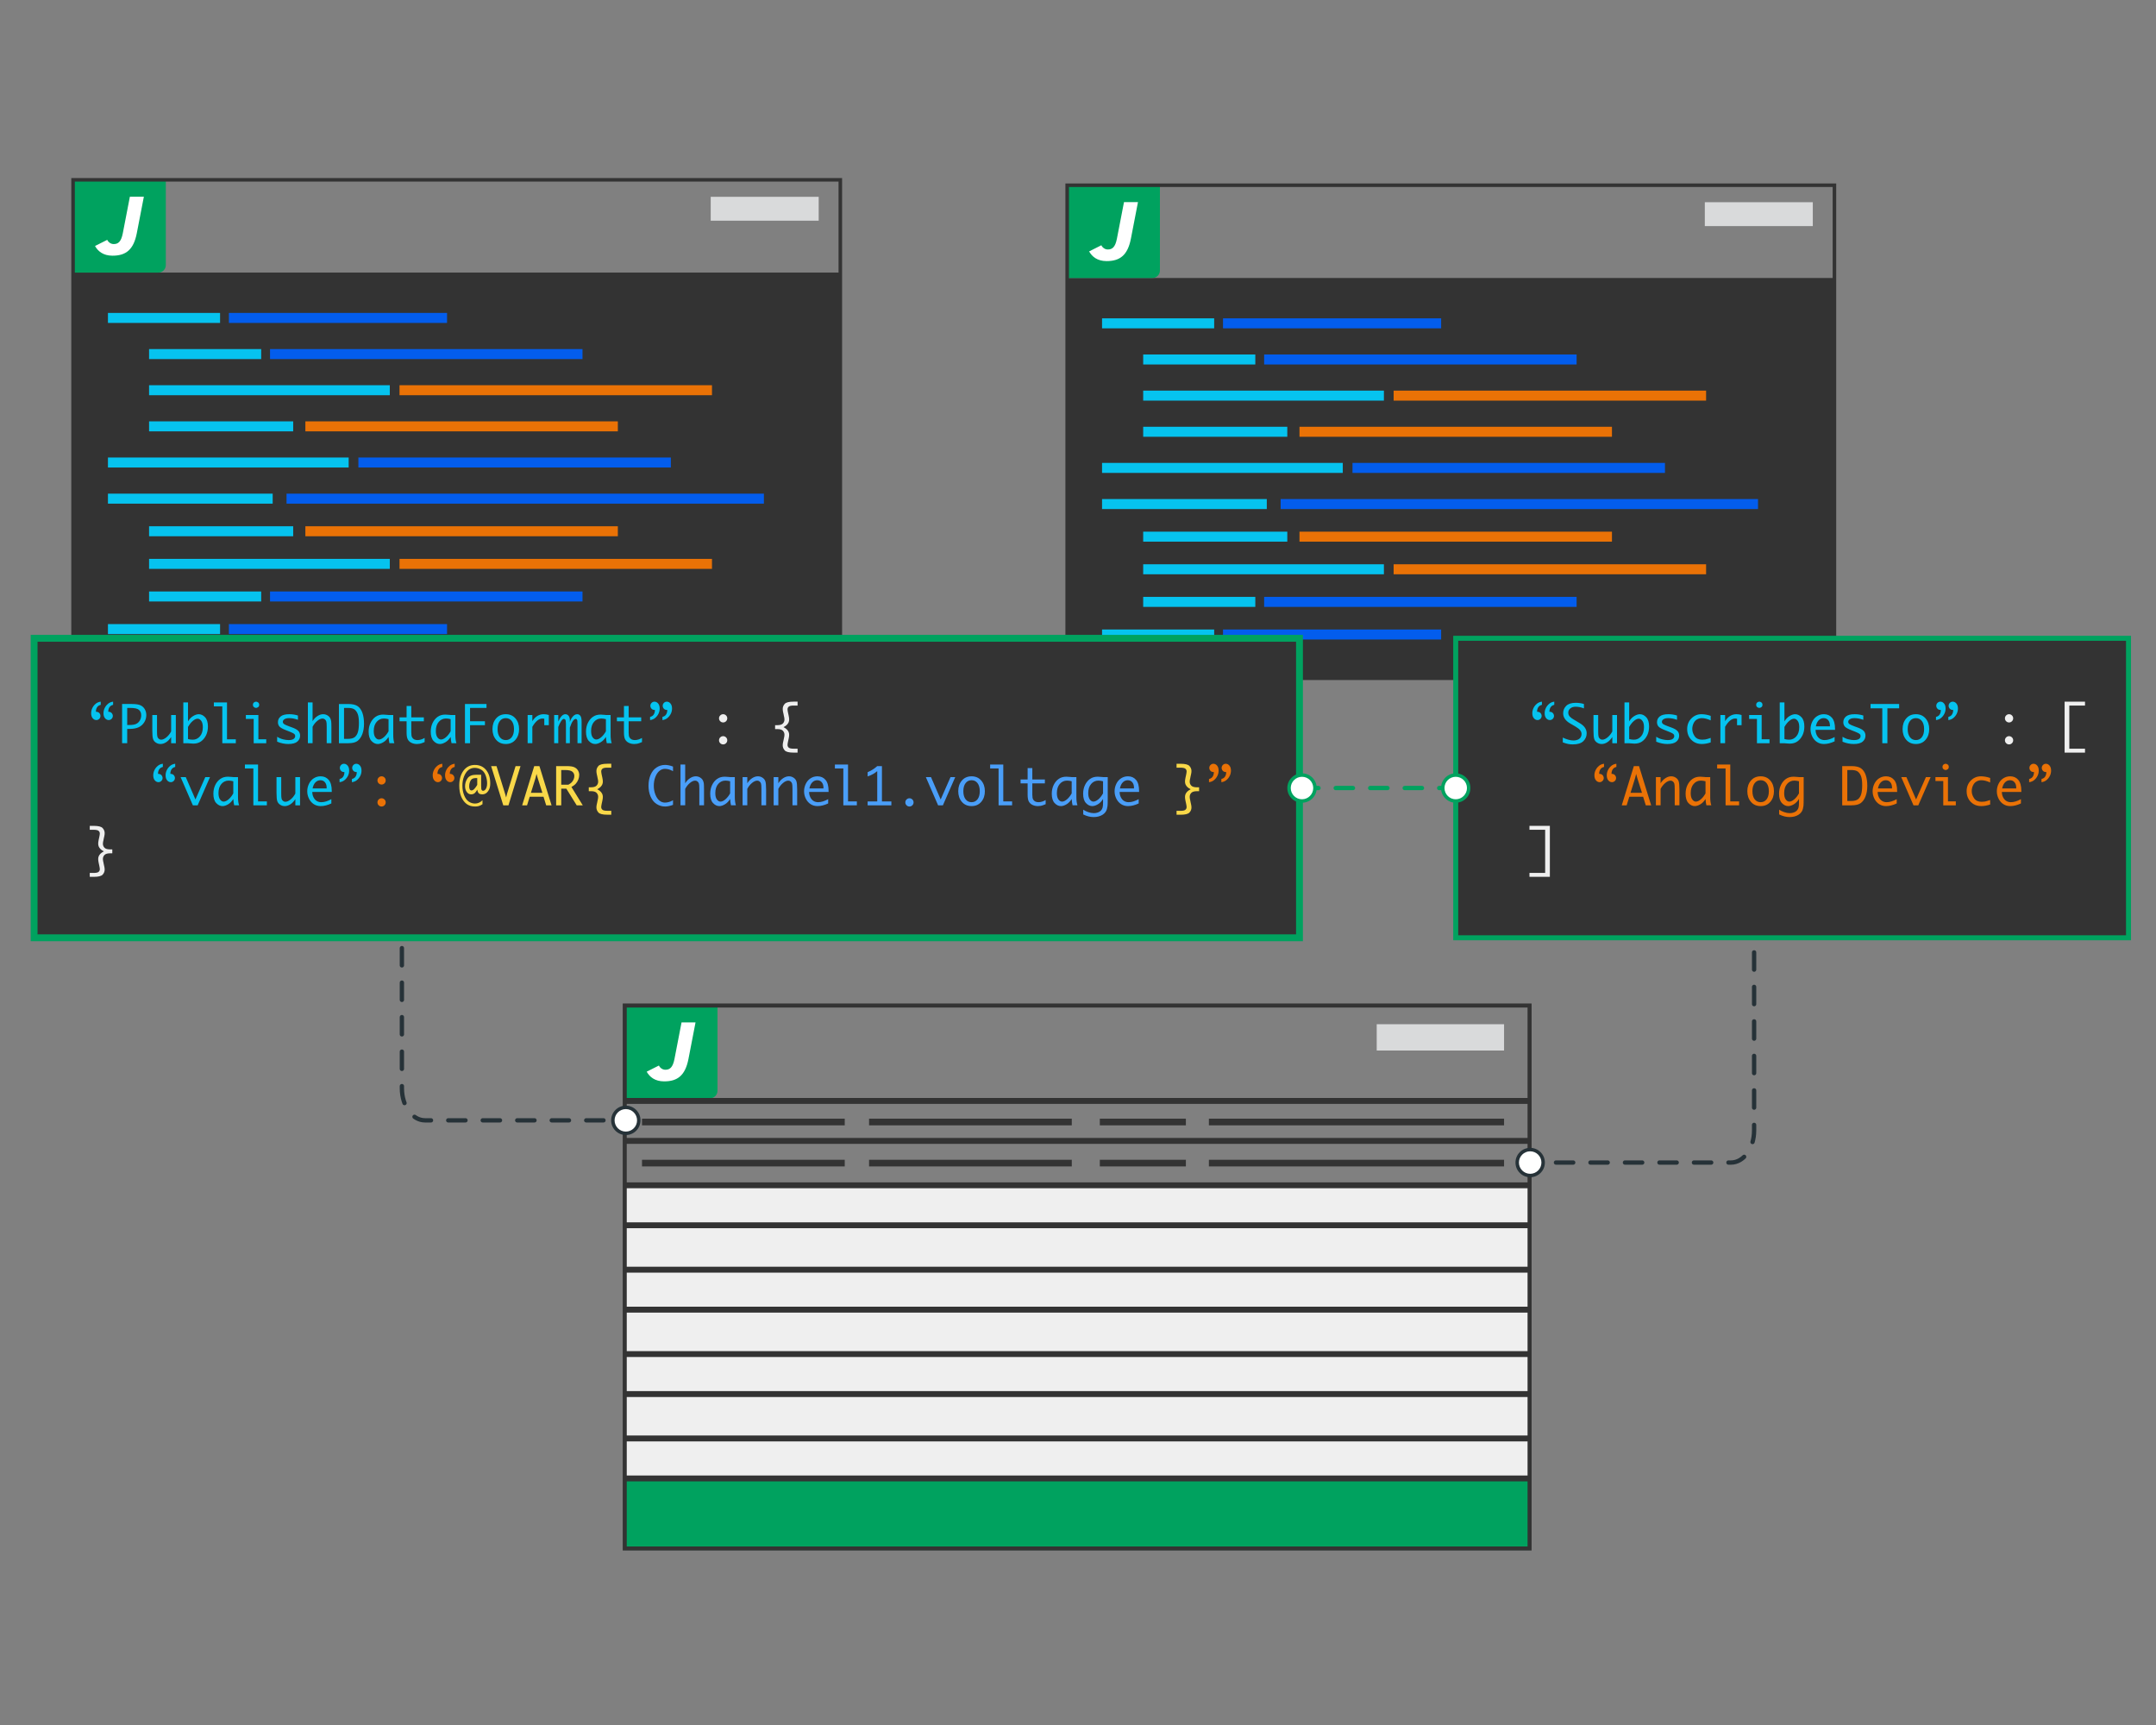 <?xml version="1.0" encoding="UTF-8"?>
<svg id="Layer_1" data-name="Layer 1" xmlns="http://www.w3.org/2000/svg" width="500" height="400" xmlns:xlink="http://www.w3.org/1999/xlink" viewBox="0 0 500 400">
  <rect x="0" y="0" width="500" height="400" fill="#808080" stroke="none"/>
  <defs>
    <clipPath id="clippath-2">
      <rect x="144.883" y="233.337" width="209.843" height="125.906" style="fill: none;"/>
    </clipPath>
  </defs>
  <g>
    <rect x="16.943" y="63.207" width="177.937" height="92.815" style="fill: #333;"/>
    <g>
      <g>
        <path d="M36.732,63.207h-19.789v-21.509h21.509v19.789c0,.95-.77,1.72-1.72,1.72Z" style="fill: #00a25f;"/>
        <path d="M24.865,55.617c.313.625.899.977,1.504.977,1.016,0,1.719-.508,2.11-2.5l1.641-8.477h3.243l-1.641,8.477c-.742,3.789-2.5,5.196-5.626,5.196-2.168,0-3.379-1.035-4.063-2.246l2.832-1.426Z" style="fill: #fff;"/>
      </g>
      <g>
        <rect x="16.943" y="41.698" width="177.937" height="114.324" style="fill: none; stroke: #333; stroke-miterlimit: 10; stroke-width: .82px;"/>
        <rect x="164.821" y="45.637" width="25.043" height="5.539" style="fill: #d9dadb;"/>
      </g>
    </g>
    <g>
      <g>
        <rect x="25.033" y="72.564" width="26.003" height="2.319" style="fill: #06c3ef;"/>
        <rect x="53.084" y="72.564" width="50.59" height="2.319" style="fill: #035ded;"/>
      </g>
      <g>
        <rect x="34.572" y="80.945" width="26.003" height="2.319" style="fill: #06c3ef;"/>
        <rect x="62.622" y="80.945" width="72.466" height="2.319" style="fill: #035ded;"/>
      </g>
      <g>
        <rect x="25.033" y="106.088" width="55.825" height="2.319" style="fill: #06c3ef;"/>
        <rect x="83.113" y="106.088" width="72.466" height="2.319" style="fill: #035ded;"/>
      </g>
      <g>
        <rect x="34.572" y="89.326" width="55.825" height="2.319" style="fill: #06c3ef;"/>
        <rect x="92.651" y="89.326" width="72.466" height="2.319" style="fill: #ea7206;"/>
      </g>
      <g>
        <rect x="34.572" y="97.707" width="33.422" height="2.319" style="fill: #06c3ef;"/>
        <rect x="70.818" y="97.707" width="72.466" height="2.319" style="fill: #ea7206;"/>
      </g>
      <g>
        <g>
          <rect x="25.033" y="144.716" width="26.003" height="2.319" style="fill: #06c3ef;"/>
          <rect x="53.084" y="144.716" width="50.59" height="2.319" style="fill: #035ded;"/>
        </g>
        <g>
          <rect x="34.572" y="137.154" width="26.003" height="2.319" style="fill: #06c3ef;"/>
          <rect x="62.622" y="137.154" width="72.466" height="2.319" style="fill: #035ded;"/>
        </g>
        <g>
          <rect x="25.033" y="114.469" width="38.205" height="2.319" style="fill: #06c3ef;"/>
          <rect x="66.449" y="114.469" width="110.709" height="2.319" style="fill: #035ded;"/>
        </g>
        <g>
          <rect x="34.572" y="129.592" width="55.825" height="2.319" style="fill: #06c3ef;"/>
          <rect x="92.651" y="129.592" width="72.466" height="2.319" style="fill: #ea7206;"/>
        </g>
        <g>
          <rect x="34.572" y="122.03" width="33.422" height="2.319" style="fill: #06c3ef;"/>
          <rect x="70.818" y="122.03" width="72.466" height="2.319" style="fill: #ea7206;"/>
        </g>
      </g>
    </g>
  </g>
  <g>
    <rect x="247.489" y="64.461" width="177.937" height="92.815" style="fill: #333;"/>
    <g>
      <g>
        <path d="M267.278,64.461h-19.789v-21.509h21.509v19.789c0,.95-.77,1.72-1.72,1.72Z" style="fill: #00a25f;"/>
        <path d="M255.411,56.871c.313.625.899.977,1.504.977,1.016,0,1.719-.508,2.11-2.5l1.641-8.477h3.243l-1.641,8.477c-.742,3.789-2.5,5.196-5.626,5.196-2.168,0-3.379-1.035-4.063-2.246l2.832-1.426Z" style="fill: #fff;"/>
      </g>
      <g>
        <rect x="247.489" y="42.952" width="177.937" height="114.324" style="fill: none; stroke: #333; stroke-miterlimit: 10; stroke-width: .82px;"/>
        <rect x="395.367" y="46.89" width="25.043" height="5.539" style="fill: #d9dadb;"/>
      </g>
    </g>
    <rect x="255.579" y="73.817" width="26.003" height="2.319" style="fill: #06c3ef;"/>
    <rect x="283.629" y="73.817" width="50.59" height="2.319" style="fill: #035ded;"/>
    <rect x="265.117" y="82.198" width="26.003" height="2.319" style="fill: #06c3ef;"/>
    <rect x="293.168" y="82.198" width="72.466" height="2.319" style="fill: #035ded;"/>
    <rect x="255.579" y="107.341" width="55.825" height="2.319" style="fill: #06c3ef;"/>
    <rect x="313.658" y="107.341" width="72.466" height="2.319" style="fill: #035ded;"/>
    <rect x="265.117" y="90.579" width="55.825" height="2.319" style="fill: #06c3ef;"/>
    <rect x="323.197" y="90.579" width="72.466" height="2.319" style="fill: #ea7206;"/>
    <rect x="265.117" y="98.96" width="33.422" height="2.319" style="fill: #06c3ef;"/>
    <rect x="301.364" y="98.96" width="72.466" height="2.319" style="fill: #ea7206;"/>
    <rect x="255.579" y="145.97" width="26.003" height="2.319" style="fill: #06c3ef;"/>
    <rect x="283.629" y="145.97" width="50.59" height="2.319" style="fill: #035ded;"/>
    <rect x="265.117" y="138.408" width="26.003" height="2.319" style="fill: #06c3ef;"/>
    <rect x="293.168" y="138.408" width="72.466" height="2.319" style="fill: #035ded;"/>
    <rect x="255.579" y="115.722" width="38.205" height="2.319" style="fill: #06c3ef;"/>
    <rect x="296.995" y="115.722" width="110.709" height="2.319" style="fill: #035ded;"/>
    <rect x="265.117" y="130.846" width="55.825" height="2.319" style="fill: #06c3ef;"/>
    <rect x="323.197" y="130.846" width="72.466" height="2.319" style="fill: #ea7206;"/>
    <rect x="265.117" y="123.284" width="33.422" height="2.319" style="fill: #06c3ef;"/>
    <rect x="301.364" y="123.284" width="72.466" height="2.319" style="fill: #ea7206;"/>
  </g>
  <g>
    <g>
      <path d="M164.672,254.67h-19.789v-21.509h21.509v19.789c0,.95-.77,1.72-1.72,1.72Z" style="fill: #00a25f;"/>
      <path d="M152.805,247.08c.313.625.899.977,1.504.977,1.016,0,1.719-.508,2.11-2.5l1.641-8.477h3.243l-1.641,8.477c-.742,3.789-2.5,5.196-5.626,5.196-2.168,0-3.379-1.035-4.063-2.246l2.832-1.426Z" style="fill: #fff;"/>
    </g>
    <rect x="144.726" y="274.852" width="210" height="67.972" style="fill: #efefef;"/>
    <g>
      <rect x="144.883" y="342.825" width="209.843" height="16.594" style="fill: #00a25f;"/>
      <rect x="144.883" y="233.162" width="209.843" height="125.906" style="fill: none; stroke: #333; stroke-miterlimit: 10; stroke-width: .935px;"/>
      <rect x="319.276" y="237.499" width="29.534" height="6.1" style="fill: #d9dadb;"/>
    </g>
    <g style="clip-path: url(#clippath-2);">
      <g>
        <rect x="126.771" y="255.285" width="249.342" height="9.269" style="fill: none; stroke: #333; stroke-miterlimit: 10; stroke-width: 1.368px;"/>
        <rect x="126.771" y="274.852" width="249.342" height="9.269" style="fill: none; stroke: #333; stroke-miterlimit: 10; stroke-width: 1.368px;"/>
        <rect x="126.771" y="294.42" width="249.342" height="9.269" style="fill: none; stroke: #333; stroke-miterlimit: 10; stroke-width: 1.368px;"/>
        <rect x="126.771" y="313.988" width="249.342" height="9.269" style="fill: none; stroke: #333; stroke-miterlimit: 10; stroke-width: 1.368px;"/>
        <rect x="126.771" y="333.556" width="249.342" height="9.269" style="fill: none; stroke: #333; stroke-miterlimit: 10; stroke-width: 1.368px;"/>
        <g>
          <rect x="148.891" y="259.404" width="47.013" height="1.545" style="fill: #333;"/>
          <rect x="201.544" y="259.404" width="47.013" height="1.545" style="fill: #333;"/>
          <rect x="255.06" y="259.404" width="19.956" height="1.545" style="fill: #333;"/>
          <rect x="280.357" y="259.404" width="68.454" height="1.545" style="fill: #333;"/>
        </g>
        <g>
          <rect x="148.891" y="268.931" width="47.013" height="1.545" style="fill: #333;"/>
          <rect x="201.544" y="268.931" width="47.013" height="1.545" style="fill: #333;"/>
          <rect x="255.06" y="268.931" width="19.956" height="1.545" style="fill: #333;"/>
          <rect x="280.357" y="268.931" width="68.454" height="1.545" style="fill: #333;"/>
        </g>
      </g>
    </g>
  </g>
  <g>
    <path d="M93.204,155.855l-0,96.491c0,4.11,2.398,7.443,5.356,7.443l46.745 0" style="fill: none; stroke: #263238; stroke-dasharray: 4 4; stroke-linecap: round; stroke-linejoin: round;"/>
    <path d="M90.196,156.005c0-1.661,1.347-3.008,3.008-3.008s3.008,1.347,3.008,3.008-1.347,3.008-3.008,3.008-3.008-1.347-3.008-3.008Z" style="fill: #263238;"/>
    <g>
      <path d="M145.135,262.797c1.661,0,3.008-1.347,3.008-3.008,0-1.661-1.347-3.008-3.008-3.008s-3.008,1.347-3.008,3.008c-0,1.661,1.347,3.008,3.008,3.008Z" style="fill: #fff;"/>
      <path d="M145.135,263.197c-1.879,0-3.408-1.529-3.408-3.408s1.529-3.408,3.408-3.408,3.408,1.529,3.408,3.408-1.529,3.408-3.408,3.408,1.879,0,0,0ZM145.135,257.181c-1.438,0-2.608,1.169-2.608,2.608s1.17,2.608,2.608,2.608c1.438,0,2.608-1.17,2.608-2.608s-1.169-2.608-2.608-2.608,1.438,0,0,0Z" style="fill: #263238;"/>
    </g>
  </g>
  <g>
    <path d="M406.796,156.843l0,105.291c0,4.11-2.398,7.443-5.356,7.443l-46.745 0" style="fill: none; stroke: #263238; stroke-dasharray: 4 4; stroke-linecap: round; stroke-linejoin: round;"/>
    <path d="M403.788,156.993c0-1.661,1.347-3.008,3.008-3.008s3.008,1.347,3.008,3.008-1.347,3.008-3.008,3.008-3.008-1.347-3.008-3.008Z" style="fill: #263238;"/>
    <g>
      <path d="M354.865,266.569c-1.661,0-3.008,1.347-3.008,3.008s1.347,3.008,3.008,3.008c1.661-0,3.008-1.347,3.008-3.008s-1.347-3.008-3.008-3.008Z" style="fill: #fff;"/>
      <path d="M354.865,266.169c1.879,0,3.408,1.529,3.408,3.408s-1.529,3.408-3.408,3.408-3.408-1.529-3.408-3.408,1.529-3.408,3.408-3.408-1.879,0,0,0ZM354.865,272.185c1.438,0,2.608-1.17,2.608-2.608s-1.17-2.608-2.608-2.608-2.608,1.17-2.608,2.608,1.17,2.608,2.608,2.608-1.438,0,0,0Z" style="fill: #263238;"/>
    </g>
  </g>
  <g>
    <rect x="7.909" y="148.01" width="293.455" height="69.447" style="fill: #333; stroke: #00a25f; stroke-miterlimit: 10; stroke-width: 1.59px;"/>
    <rect x="337.597" y="148.01" width="156.027" height="69.447" style="fill: #333; stroke: #00a25f; stroke-miterlimit: 10; stroke-width: 1.16px;"/>
    <g>
      <path d="M23.365,162.702v.732c-.281.074-.495.179-.642.315s-.264.31-.352.522c-.088.212-.132.47-.132.773.363,0,.631.103.803.308s.258.423.258.653c0,.273-.096.503-.287.688s-.414.278-.668.278c-.328,0-.611-.142-.85-.424s-.357-.67-.357-1.162c0-.433.094-.838.281-1.217s.442-.702.765-.971c.322-.27.716-.435,1.181-.498ZM26.23,162.702v.732c-.281.074-.495.179-.642.315s-.264.31-.352.522c-.088.212-.132.47-.132.773.359,0,.626.103.8.308s.261.423.261.653c0,.273-.096.503-.287.688s-.414.278-.668.278c-.332,0-.616-.142-.853-.424s-.354-.67-.354-1.162c0-.433.094-.838.281-1.217s.442-.702.765-.971c.322-.27.716-.435,1.181-.498Z" style="fill: #06c3ef;"/>
      <path d="M29.5,169.024v3.316h-1.184v-9.094h2.262c.93,0,1.607.104,2.033.313s.752.515.979.917.34.852.34,1.348c0,.582-.152,1.125-.457,1.629s-.729.892-1.274,1.163-1.284.407-2.218.407h-.48ZM29.5,168.116h.51c.73,0,1.273-.095,1.629-.285.355-.189.629-.462.82-.818s.287-.742.287-1.156c0-.524-.171-.939-.513-1.244-.342-.305-1.017-.458-2.024-.458h-.709v3.961Z" style="fill: #06c3ef;"/>
      <path d="M40.779,165.796v6.545h-1.09v-1.436c-.352.539-.742.943-1.172,1.213s-.859.404-1.289.404c-.383,0-.733-.103-1.052-.308s-.54-.475-.665-.809-.188-.985-.188-1.954v-3.656h1.09v3.791c0,.629.03,1.044.091,1.245s.172.366.334.495.337.193.524.193c.383,0,.794-.181,1.233-.542s.804-.817,1.093-1.368v-3.814h1.09Z" style="fill: #06c3ef;"/>
      <path d="M43.603,167.268c.336-.547.736-.959,1.201-1.237.465-.277.893-.416,1.283-.416.547,0,1.039.236,1.477.709s.656,1.189.656,2.15c0,.758-.146,1.435-.437,2.03s-.679,1.066-1.163,1.412-1.084.519-1.799.519c-.203,0-.516-.021-.938-.064-.062-.008-.156-.018-.281-.029h-1.09v-9.457h1.09v4.384ZM43.603,168.564v2.81c.395.102.758.152,1.09.152.66,0,1.216-.259,1.667-.777s.677-1.227.677-2.126c0-.653-.123-1.144-.369-1.473-.246-.328-.525-.493-.838-.493-.34,0-.714.172-1.122.516s-.776.808-1.104,1.391Z" style="fill: #06c3ef;"/>
      <path d="M51.554,172.341v-8.549h-1.957v-.908h3.047v8.549h2.045v.908h-3.135Z" style="fill: #06c3ef;"/>
      <path d="M58.832,172.341v-5.637h-1.816v-.908h2.906v5.637h1.822v.908h-2.912ZM58.656,163.432c0-.245.084-.428.251-.549.167-.12.325-.181.473-.181.152,0,.311.061.479.181.167.121.251.304.251.549,0,.241-.084.422-.251.543s-.327.181-.479.181c-.148,0-.306-.06-.473-.181-.167-.121-.251-.302-.251-.543Z" style="fill: #06c3ef;"/>
      <path d="M64.275,171.995v-1.154c.438.285.9.485,1.389.601s.902.173,1.242.173c.551,0,.947-.089,1.189-.267s.363-.399.363-.665c0-.176-.057-.326-.17-.451s-.395-.279-.844-.463l-.375-.152-.756-.299c-.812-.316-1.324-.609-1.535-.879-.215-.266-.322-.59-.322-.973,0-.539.208-.982.625-1.33.416-.348,1.092-.521,2.027-.521.7,0,1.363.102,1.989.305v.99c-.72-.258-1.397-.387-2.031-.387-.462,0-.823.081-1.083.243s-.39.364-.39.606c0,.234.113.422.34.562.223.141.586.303,1.091.486l.739.27c.676.246,1.151.514,1.423.803s.409.65.409,1.084c0,.566-.218,1.032-.653,1.397s-1.132.548-2.089.548c-.836,0-1.695-.176-2.578-.527Z" style="fill: #06c3ef;"/>
      <path d="M71.4,172.341v-9.457h1.09v4.342c.312-.504.689-.898,1.131-1.184s.883-.428,1.324-.428c.371,0,.71.095,1.017.284s.521.419.642.688c.098.207.164.427.199.659s.053.712.053,1.438v3.656h-1.09v-3.791c0-.629-.03-1.044-.091-1.245s-.172-.366-.334-.495-.339-.193-.53-.193c-.383,0-.794.182-1.233.545s-.802.818-1.087,1.365v3.814h-1.09Z" style="fill: #06c3ef;"/>
      <path d="M78.601,172.341v-9.094h2.156c.992,0,1.729.173,2.212.519s.845.868,1.087,1.567.363,1.527.363,2.484c0,.906-.128,1.702-.384,2.388s-.618,1.213-1.087,1.582-1.199.554-2.191.554h-2.156ZM79.785,171.339h.79c.799,0,1.37-.143,1.711-.428.341-.285.585-.681.73-1.188.146-.506.22-1.205.22-2.096,0-.872-.086-1.542-.258-2.012-.171-.469-.417-.83-.736-1.082-.32-.252-.845-.378-1.574-.378h-.883v7.184Z" style="fill: #06c3ef;"/>
      <path d="M90.105,170.876c-.333.545-.732.956-1.199,1.231-.467.276-.896.415-1.286.415-.548,0-1.039-.236-1.475-.709s-.653-1.189-.653-2.15c0-.758.145-1.435.434-2.03.29-.596.677-1.066,1.162-1.412.484-.346,1.085-.519,1.801-.519.207,0,.52.021.937.064.062.008.156.018.28.029h1.094v4.622c0,.79.084,1.431.252,1.923h-1.137c-.088-.358-.157-.846-.209-1.464ZM90.109,169.573v-2.81c-.388-.102-.747-.152-1.08-.152-.673,0-1.233.26-1.682.78s-.672,1.228-.672,2.124c0,.649.122,1.139.367,1.47.244.331.523.496.836.496.341,0,.716-.172,1.127-.516s.778-.808,1.104-1.391Z" style="fill: #06c3ef;"/>
      <path d="M98.476,172.077c-.512.215-.883.343-1.113.384s-.453.062-.668.062c-.457,0-.875-.088-1.254-.264s-.665-.436-.858-.779-.29-.875-.29-1.594v-2.637h-1.635v-.908h1.635v-2.637h1.09v2.637h2.912v.908h-2.912v2.619c0,.527.062.899.188,1.116s.292.376.501.478.456.152.741.152c.527,0,1.082-.166,1.664-.498v.961Z" style="fill: #06c3ef;"/>
      <path d="M104.507,170.876c-.333.545-.732.956-1.199,1.231-.467.276-.896.415-1.286.415-.548,0-1.039-.236-1.475-.709s-.653-1.189-.653-2.15c0-.758.145-1.435.434-2.03.29-.596.677-1.066,1.162-1.412.484-.346,1.085-.519,1.801-.519.207,0,.52.021.937.064.062.008.156.018.28.029h1.094v4.622c0,.79.084,1.431.252,1.923h-1.137c-.088-.358-.157-.846-.209-1.464ZM104.511,169.573v-2.81c-.388-.102-.747-.152-1.08-.152-.673,0-1.233.26-1.682.78s-.672,1.228-.672,2.124c0,.649.122,1.139.367,1.47.244.331.523.496.836.496.341,0,.716-.172,1.127-.516s.778-.808,1.104-1.391Z" style="fill: #06c3ef;"/>
      <path d="M107.828,172.341v-9.094h4.998v.908h-3.814v3.094h3.451v.908h-3.451v4.184h-1.184Z" style="fill: #06c3ef;"/>
      <path d="M117.299,172.522c-.937,0-1.686-.327-2.248-.981-.562-.654-.843-1.479-.843-2.476s.281-1.82.843-2.473c.562-.652,1.312-.979,2.248-.979.933,0,1.68.326,2.242.979.562.652.843,1.477.843,2.473s-.281,1.821-.843,2.476c-.562.654-1.31.981-2.242.981ZM117.299,171.614c.581,0,1.043-.227,1.387-.68.343-.453.515-1.076.515-1.869,0-.789-.172-1.41-.515-1.863-.344-.453-.806-.68-1.387-.68-.585,0-1.049.227-1.393.68-.343.453-.515,1.074-.515,1.863,0,.793.172,1.416.515,1.869.344.453.808.68,1.393.68Z" style="fill: #06c3ef;"/>
      <path d="M122.365,172.341v-6.545h1.09v1.43c.34-.539.729-.942,1.169-1.21s.929-.401,1.468-.401c.395,0,.789.061,1.184.182v2.361h-1.049v-1.494c-.184-.031-.328-.047-.434-.047-.406,0-.805.16-1.195.48s-.771.801-1.143,1.441v3.803h-1.09Z" style="fill: #06c3ef;"/>
      <path d="M128.517,172.341v-6.545h.955v1.5c.301-.637.581-1.076.841-1.318s.522-.363.788-.363c.316,0,.571.124.765.372s.29.601.29,1.058v.352c.129-.398.284-.722.466-.97s.37-.445.565-.592.42-.22.674-.22c.281,0,.521.119.721.357s.299.713.299,1.424v4.945h-.955v-4.471c0-.367-.012-.618-.035-.753s-.07-.237-.141-.308-.146-.105-.229-.105c-.203,0-.421.155-.653.466s-.47.825-.712,1.544v3.627h-.908v-4.465c0-.578-.057-.918-.171-1.02-.113-.102-.215-.152-.306-.152-.199,0-.414.174-.644.521s-.447.793-.655,1.336v3.779h-.955Z" style="fill: #06c3ef;"/>
      <path d="M140.513,170.876c-.333.545-.732.956-1.199,1.231-.467.276-.896.415-1.286.415-.548,0-1.039-.236-1.475-.709s-.653-1.189-.653-2.15c0-.758.145-1.435.434-2.03.29-.596.677-1.066,1.162-1.412.484-.346,1.085-.519,1.801-.519.207,0,.52.021.937.064.062.008.156.018.28.029h1.094v4.622c0,.79.084,1.431.252,1.923h-1.137c-.088-.358-.157-.846-.209-1.464ZM140.517,169.573v-2.81c-.388-.102-.747-.152-1.08-.152-.673,0-1.233.26-1.682.78s-.672,1.228-.672,2.124c0,.649.122,1.139.367,1.47.244.331.523.496.836.496.341,0,.716-.172,1.127-.516s.778-.808,1.104-1.391Z" style="fill: #06c3ef;"/>
      <path d="M148.884,172.077c-.512.215-.883.343-1.113.384s-.453.062-.668.062c-.457,0-.875-.088-1.254-.264s-.665-.436-.858-.779-.29-.875-.29-1.594v-2.637h-1.635v-.908h1.635v-2.637h1.09v2.637h2.912v.908h-2.912v2.619c0,.527.062.899.188,1.116s.292.376.501.478.456.152.741.152c.527,0,1.082-.166,1.664-.498v.961Z" style="fill: #06c3ef;"/>
      <path d="M150.759,166.974v-.732c.281-.074.495-.179.642-.315s.264-.31.352-.522c.088-.212.132-.47.132-.773-.363,0-.631-.103-.803-.308s-.258-.423-.258-.653c0-.273.096-.503.287-.688s.414-.278.668-.278c.328,0,.611.142.85.424s.357.67.357,1.162c0,.433-.094.838-.281,1.217s-.442.702-.765.972c-.322.269-.716.435-1.181.497ZM153.625,166.974v-.732c.277-.074.49-.179.639-.315s.267-.31.354-.522c.088-.212.132-.47.132-.773-.363,0-.631-.103-.803-.308s-.258-.423-.258-.653c0-.273.095-.503.284-.688s.411-.278.665-.278c.332,0,.617.142.855.424s.357.67.357,1.162c0,.433-.094.838-.281,1.217s-.442.702-.765.972c-.322.269-.716.435-1.181.497Z" style="fill: #06c3ef;"/>
      <path d="M167.705,167.524c-.262,0-.486-.094-.674-.281s-.281-.412-.281-.674c0-.266.095-.491.284-.677s.413-.278.671-.278.481.093.671.278.284.411.284.677c0,.262-.094.486-.281.674s-.412.281-.674.281ZM167.705,172.616c-.262,0-.486-.094-.674-.281s-.281-.412-.281-.674c0-.266.095-.491.284-.677s.413-.278.671-.278.481.093.671.278.284.411.284.677c0,.262-.094.486-.281.674s-.412.281-.674.281Z" style="fill: #efefef;"/>
      <path d="M181.714,168.614c.361.191.627.379.796.562s.296.372.38.565c.083.193.125.415.125.665,0,.223-.039.514-.116.873l-.146.668c-.078.363-.117.633-.117.809,0,.238.093.44.278.606s.567.249,1.146.249h.908v.908h-.918c-1.069,0-1.758-.172-2.066-.516-.308-.344-.462-.732-.462-1.166,0-.23.029-.479.088-.744l.105-.469.1-.51.07-.311c.027-.145.041-.285.041-.422,0-.363-.122-.674-.365-.932s-.673-.387-1.288-.387h-.521v-.908h.521c.607,0,1.035-.127,1.282-.381s.371-.57.371-.949c0-.141-.014-.277-.041-.41l-.07-.305-.1-.51-.105-.469c-.059-.27-.088-.52-.088-.75,0-.43.154-.817.462-1.163.309-.346.997-.519,2.066-.519h.918v.908h-.908c-.574,0-.955.084-1.143.25s-.281.372-.281.614c0,.172.039.441.117.806l.146.668c.077.359.116.65.116.873,0,.25-.042.472-.125.665-.084.193-.211.382-.38.565s-.435.371-.796.562Z" style="fill: #efefef;"/>
      <path d="M37.767,177.102v.732c-.281.074-.495.179-.642.315s-.264.31-.352.522c-.088.212-.132.47-.132.773.363,0,.631.103.803.308s.258.423.258.653c0,.273-.096.503-.287.688s-.414.278-.668.278c-.328,0-.611-.142-.85-.424s-.357-.67-.357-1.162c0-.433.094-.838.281-1.217s.442-.702.765-.971c.322-.27.716-.435,1.181-.498ZM40.632,177.102v.732c-.281.074-.495.179-.642.315s-.264.31-.352.522c-.088.212-.132.47-.132.773.359,0,.626.103.8.308s.261.423.261.653c0,.273-.096.503-.287.688s-.414.278-.668.278c-.332,0-.616-.142-.853-.424s-.354-.67-.354-1.162c0-.433.094-.838.281-1.217s.442-.702.765-.971c.322-.27.716-.435,1.181-.498Z" style="fill: #06c3ef;"/>
      <path d="M44.727,186.741l-2.844-6.545h1.195l2.247,5.186,2.284-5.186h1.094l-2.865,6.545h-1.111Z" style="fill: #06c3ef;"/>
      <path d="M54.099,185.276c-.332.545-.732.956-1.199,1.231-.467.276-.896.415-1.287.415-.547,0-1.038-.236-1.474-.709-.436-.473-.653-1.189-.653-2.15,0-.758.145-1.435.434-2.03s.677-1.066,1.162-1.412,1.085-.519,1.801-.519c.208,0,.52.021.937.064.062.008.156.018.281.029h1.093v4.622c0,.79.084,1.431.252,1.923h-1.137c-.088-.358-.158-.846-.209-1.464ZM54.103,183.973v-2.81c-.388-.102-.748-.152-1.08-.152-.673,0-1.233.26-1.682.78-.448.52-.672,1.228-.672,2.124,0,.649.122,1.139.367,1.47s.523.496.836.496c.34,0,.716-.172,1.127-.516.411-.344.779-.808,1.104-1.391Z" style="fill: #06c3ef;"/>
      <path d="M58.755,186.741v-8.549h-1.957v-.908h3.047v8.549h2.045v.908h-3.135Z" style="fill: #06c3ef;"/>
      <path d="M69.584,180.196v6.545h-1.09v-1.436c-.352.539-.742.943-1.172,1.213s-.859.404-1.289.404c-.383,0-.733-.103-1.052-.308s-.54-.475-.665-.809-.188-.985-.188-1.954v-3.656h1.09v3.791c0,.629.03,1.044.091,1.245s.172.366.334.495.337.193.524.193c.383,0,.794-.181,1.233-.542s.804-.817,1.093-1.368v-3.814h1.09Z" style="fill: #06c3ef;"/>
      <path d="M76.843,186.305c-.871.412-1.695.617-2.473.617-.59,0-1.117-.146-1.582-.439-.465-.293-.837-.711-1.116-1.256s-.419-1.127-.419-1.748c0-.597.133-1.171.398-1.721s.637-.979,1.113-1.285c.477-.306,1.008-.459,1.594-.459.777,0,1.401.277,1.872.831.471.554.706,1.408.706,2.562v.234h-4.512c0,.454.095.869.284,1.245s.438.658.747.846.66.282,1.055.282c.703,0,1.48-.235,2.332-.705v.996ZM72.49,182.827h3.264v-.158c0-.534-.131-.958-.393-1.273s-.611-.473-1.049-.473c-.441,0-.823.161-1.146.482s-.548.795-.677,1.422Z" style="fill: #06c3ef;"/>
      <path d="M78.748,181.374v-.732c.281-.074.495-.179.642-.315s.264-.31.352-.522c.088-.212.132-.47.132-.773-.363,0-.631-.103-.803-.308s-.258-.423-.258-.653c0-.273.096-.503.287-.688s.414-.278.668-.278c.328,0,.611.142.85.424s.357.67.357,1.162c0,.433-.094.838-.281,1.217s-.442.702-.765.972c-.322.269-.716.435-1.181.497ZM81.613,181.374v-.732c.277-.074.49-.179.639-.315s.267-.31.354-.522c.088-.212.132-.47.132-.773-.363,0-.631-.103-.803-.308s-.258-.423-.258-.653c0-.273.095-.503.284-.688s.411-.278.665-.278c.332,0,.617.142.855.424s.357.67.357,1.162c0,.433-.094.838-.281,1.217s-.442.702-.765.972c-.322.269-.716.435-1.181.497Z" style="fill: #06c3ef;"/>
      <path d="M88.492,181.924c-.262,0-.486-.094-.674-.281s-.281-.412-.281-.674c0-.266.095-.491.284-.677s.413-.278.671-.278.481.093.671.278.284.411.284.677c0,.262-.094.486-.281.674s-.412.281-.674.281ZM88.492,187.016c-.262,0-.486-.094-.674-.281s-.281-.412-.281-.674c0-.266.095-.491.284-.677s.413-.278.671-.278.481.093.671.278.284.411.284.677c0,.262-.094.486-.281.674s-.412.281-.674.281Z" style="fill: #ea7206;"/>
      <path d="M102.578,177.102v.732c-.281.074-.495.179-.642.315s-.264.31-.352.522c-.088.212-.132.47-.132.773.363,0,.631.103.803.308s.258.423.258.653c0,.273-.096.503-.287.688s-.414.278-.668.278c-.328,0-.611-.142-.85-.424s-.357-.67-.357-1.162c0-.433.094-.838.281-1.217s.442-.702.765-.971c.322-.27.716-.435,1.181-.498ZM105.443,177.102v.732c-.281.074-.495.179-.642.315s-.264.31-.352.522c-.088.212-.132.47-.132.773.359,0,.626.103.8.308s.261.423.261.653c0,.273-.096.503-.287.688s-.414.278-.668.278c-.332,0-.616-.142-.853-.424s-.354-.67-.354-1.162c0-.433.094-.838.281-1.217s.442-.702.765-.971c.322-.27.716-.435,1.181-.498Z" style="fill: #ea7206;"/>
      <path d="M111.894,185.569v.92c-.328.215-.619.356-.873.425s-.527.103-.82.103c-.812,0-1.478-.198-1.995-.595s-.93-.949-1.236-1.658-.46-1.575-.46-2.599c0-1.422.326-2.575.979-3.46s1.533-1.327,2.643-1.327c1.098,0,1.966.391,2.604,1.172s.958,1.809.958,3.082c0,.562-.082,1.024-.246,1.386-.163.361-.38.648-.648.861-.27.213-.595.319-.977.319-.297,0-.538-.065-.726-.195-.187-.13-.327-.431-.421-.901-.109.253-.278.499-.505.738-.228.239-.534.358-.922.358-.403,0-.737-.183-1.001-.548-.265-.365-.396-.813-.396-1.345,0-.652.188-1.258.566-1.816.377-.559,1.06-.838,2.045-.838h1.121v2.57c0,.341.013.582.037.725.025.143.077.25.157.323s.167.108.26.108c.152,0,.305-.073.459-.22.153-.146.271-.354.35-.621.08-.268.12-.558.12-.87,0-.652-.119-1.286-.357-1.901s-.592-1.054-1.061-1.315-.959-.393-1.471-.393c-.543,0-1.021.163-1.433.489s-.75.815-1.014,1.468-.396,1.373-.396,2.162c0,.793.131,1.527.393,2.203s.615,1.17,1.061,1.482.941.469,1.488.469c.621,0,1.193-.254,1.717-.762ZM110.675,182.004v-1.58h-.212c-.462,0-.795.072-.999.217s-.364.372-.481.681c-.118.309-.177.649-.177,1.021,0,.301.047.534.141.699.095.165.224.247.389.247.23,0,.467-.134.708-.402.241-.268.451-.562.632-.883Z" style="fill: #f9d849;"/>
      <path d="M119.569,177.647h1.146l-2.794,9.094h-1.208l-2.818-9.094h1.25l1.971,6.351.262.921.227-.914,1.965-6.358Z" style="fill: #f9d849;"/>
      <path d="M122.23,186.741h-1.137l2.803-9.094h1.2l2.817,9.094h-1.248l-.621-1.998h-3.197l-.617,1.998ZM123.127,183.834h2.653l-1.097-3.451-.254-.923-.23.923-1.072,3.451Z" style="fill: #f9d849;"/>
      <path d="M130.158,182.874v3.867h-1.184v-9.094h2.429c.792,0,1.376.081,1.75.243.375.162.664.407.869.735s.308.681.308,1.06c0,.351-.068.704-.205,1.059-.136.355-.324.672-.563.951-.24.279-.586.543-1.038.793l2.63,4.253h-1.409l-2.408-3.867h-1.178ZM130.158,181.965h1.652c.372-.204.648-.411.83-.622.181-.211.318-.437.412-.675.094-.239.141-.478.141-.716,0-.426-.155-.766-.465-1.019-.311-.252-.872-.378-1.688-.378h-.883v3.41Z" style="fill: #f9d849;"/>
      <path d="M138.507,183.014c.361.191.627.379.796.562s.296.372.38.565c.083.193.125.415.125.665,0,.223-.039.514-.116.873l-.146.668c-.078.363-.117.633-.117.809,0,.238.093.44.278.606s.567.249,1.146.249h.908v.908h-.918c-1.069,0-1.758-.172-2.066-.516-.308-.344-.462-.732-.462-1.166,0-.23.029-.479.088-.744l.105-.469.1-.51.07-.311c.027-.145.041-.285.041-.422,0-.363-.122-.674-.365-.932s-.673-.387-1.288-.387h-.521v-.908h.521c.607,0,1.035-.127,1.282-.381s.371-.57.371-.949c0-.141-.014-.277-.041-.41l-.07-.305-.1-.51-.105-.469c-.059-.27-.088-.52-.088-.75,0-.43.154-.817.462-1.163.309-.346.997-.519,2.066-.519h.918v.908h-.908c-.574,0-.955.084-1.143.25s-.281.372-.281.614c0,.172.039.441.117.806l.146.668c.077.359.116.65.116.873,0,.25-.042.472-.125.665-.084.193-.211.382-.38.565s-.435.371-.796.562Z" style="fill: #f9d849;"/>
      <path d="M156.08,186.635c-.68.254-1.289.381-1.828.381-.711,0-1.365-.19-1.963-.571s-1.062-.947-1.395-1.699-.498-1.603-.498-2.552c0-.941.164-1.787.492-2.537s.791-1.318,1.389-1.705,1.256-.58,1.975-.58c.539,0,1.148.126,1.828.378v1.078c-.629-.366-1.254-.548-1.875-.548-.469,0-.897.16-1.286.481-.389.32-.702.791-.94,1.41s-.357,1.293-.357,2.02c0,.739.123,1.421.369,2.046s.561,1.094.943,1.404c.383.311.807.466,1.271.466.617,0,1.242-.182,1.875-.545v1.072Z" style="fill: #4a9ef8;"/>
      <path d="M157.814,186.741v-9.457h1.09v4.342c.312-.504.689-.898,1.131-1.184s.883-.428,1.324-.428c.371,0,.71.095,1.017.284s.521.419.642.688c.098.207.164.427.199.659s.053.712.053,1.438v3.656h-1.09v-3.791c0-.629-.03-1.044-.091-1.245s-.172-.366-.334-.495-.339-.193-.53-.193c-.383,0-.794.182-1.233.545s-.802.818-1.087,1.365v3.814h-1.09Z" style="fill: #4a9ef8;"/>
      <path d="M169.318,185.276c-.333.545-.732.956-1.199,1.231-.467.276-.896.415-1.286.415-.548,0-1.039-.236-1.475-.709s-.653-1.189-.653-2.15c0-.758.145-1.435.434-2.03.29-.596.677-1.066,1.162-1.412.484-.346,1.085-.519,1.801-.519.207,0,.52.021.937.064.062.008.156.018.28.029h1.094v4.622c0,.79.084,1.431.252,1.923h-1.137c-.088-.358-.157-.846-.209-1.464ZM169.322,183.973v-2.81c-.388-.102-.747-.152-1.08-.152-.673,0-1.233.26-1.682.78s-.672,1.228-.672,2.124c0,.649.122,1.139.367,1.47.244.331.523.496.836.496.341,0,.716-.172,1.127-.516s.778-.808,1.104-1.391Z" style="fill: #4a9ef8;"/>
      <path d="M172.216,186.741v-6.545h1.09v1.43c.312-.504.689-.898,1.131-1.184s.883-.428,1.324-.428c.387,0,.738.103,1.055.308s.538.474.665.806.19.984.19,1.957v3.656h-1.09v-3.791c0-.629-.03-1.044-.091-1.245s-.172-.366-.334-.495-.339-.193-.53-.193c-.383,0-.794.182-1.233.545s-.802.818-1.087,1.365v3.814h-1.09Z" style="fill: #4a9ef8;"/>
      <path d="M179.417,186.741v-6.545h1.09v1.43c.312-.504.689-.898,1.131-1.184s.883-.428,1.324-.428c.387,0,.738.103,1.055.308s.538.474.665.806.19.984.19,1.957v3.656h-1.09v-3.791c0-.629-.03-1.044-.091-1.245s-.172-.366-.334-.495-.339-.193-.53-.193c-.383,0-.794.182-1.233.545s-.802.818-1.087,1.365v3.814h-1.09Z" style="fill: #4a9ef8;"/>
      <path d="M192.062,186.305c-.871.412-1.695.617-2.473.617-.59,0-1.117-.146-1.582-.439-.465-.293-.837-.711-1.116-1.256s-.419-1.127-.419-1.748c0-.597.133-1.171.398-1.721s.637-.979,1.113-1.285c.477-.306,1.008-.459,1.594-.459.777,0,1.401.277,1.872.831.471.554.706,1.408.706,2.562v.234h-4.512c0,.454.095.869.284,1.245s.438.658.747.846.66.282,1.055.282c.703,0,1.48-.235,2.332-.705v.996ZM187.708,182.827h3.264v-.158c0-.534-.131-.958-.393-1.273s-.611-.473-1.049-.473c-.441,0-.823.161-1.146.482s-.548.795-.677,1.422Z" style="fill: #4a9ef8;"/>
      <path d="M195.578,186.741v-8.549h-1.957v-.908h3.047v8.549h2.045v.908h-3.135Z" style="fill: #4a9ef8;"/>
      <path d="M203.441,185.833v-7.014c-.328.26-.646.482-.955.665-.309.183-.732.37-1.271.56v-.984c.855-.363,1.598-.834,2.227-1.412h1.09v8.186h2.186v.908h-5.502v-.908h2.227Z" style="fill: #4a9ef8;"/>
      <path d="M210.912,187.016c-.262,0-.486-.094-.674-.281s-.281-.412-.281-.674c0-.266.095-.491.284-.677s.413-.278.671-.278.481.093.671.278.284.411.284.677c0,.262-.094.486-.281.674s-.412.281-.674.281Z" style="fill: #4a9ef8;"/>
      <path d="M217.555,186.741l-2.844-6.545h1.195l2.247,5.186,2.284-5.186h1.094l-2.865,6.545h-1.111Z" style="fill: #4a9ef8;"/>
      <path d="M225.317,186.922c-.937,0-1.686-.327-2.248-.981-.562-.654-.843-1.479-.843-2.476s.281-1.82.843-2.473c.562-.652,1.312-.979,2.248-.979.933,0,1.68.326,2.242.979.562.652.843,1.477.843,2.473s-.281,1.821-.843,2.476c-.562.654-1.31.981-2.242.981ZM225.317,186.014c.581,0,1.043-.227,1.387-.68.343-.453.515-1.076.515-1.869,0-.789-.172-1.41-.515-1.863-.344-.453-.806-.68-1.387-.68-.585,0-1.049.227-1.393.68-.343.453-.515,1.074-.515,1.863,0,.793.172,1.416.515,1.869.344.453.808.68,1.393.68Z" style="fill: #4a9ef8;"/>
      <path d="M231.583,186.741v-8.549h-1.957v-.908h3.047v8.549h2.045v.908h-3.135Z" style="fill: #4a9ef8;"/>
      <path d="M242.5,186.477c-.512.215-.883.343-1.113.384s-.453.062-.668.062c-.457,0-.875-.088-1.254-.264s-.665-.436-.858-.779-.29-.875-.29-1.594v-2.637h-1.635v-.908h1.635v-2.637h1.09v2.637h2.912v.908h-2.912v2.619c0,.527.062.899.188,1.116s.292.376.501.478.456.152.741.152c.527,0,1.082-.166,1.664-.498v.961Z" style="fill: #4a9ef8;"/>
      <path d="M248.531,185.276c-.333.545-.732.956-1.199,1.231-.467.276-.896.415-1.286.415-.548,0-1.039-.236-1.475-.709s-.653-1.189-.653-2.15c0-.758.145-1.435.434-2.03.29-.596.677-1.066,1.162-1.412.484-.346,1.085-.519,1.801-.519.207,0,.52.021.937.064.062.008.156.018.28.029h1.094v4.622c0,.79.084,1.431.252,1.923h-1.137c-.088-.358-.157-.846-.209-1.464ZM248.535,183.973v-2.81c-.388-.102-.747-.152-1.08-.152-.673,0-1.233.26-1.682.78s-.672,1.228-.672,2.124c0,.649.122,1.139.367,1.47.244.331.523.496.836.496.341,0,.716-.172,1.127-.516s.778-.808,1.104-1.391Z" style="fill: #4a9ef8;"/>
      <path d="M255.807,185.269c-.332.547-.732.96-1.2,1.237-.467.277-.896.416-1.287.416-.548,0-1.04-.236-1.476-.709-.437-.473-.654-1.189-.654-2.15,0-.758.145-1.435.434-2.03.29-.596.677-1.066,1.162-1.412.484-.346,1.085-.519,1.801-.519.207,0,.52.021.937.064.062.008.156.018.28.029h1.094v4.629c0,1.102-.015,1.774-.043,2.019s-.074.491-.14.741c-.155.582-.513,1.041-1.069,1.377-.558.336-1.23.504-2.021.504-.794,0-1.598-.203-2.411-.609v-1.102c.309.211.689.397,1.141.56.452.162.89.243,1.312.243.333,0,.647-.053.944-.158.298-.105.538-.258.722-.457.185-.199.31-.431.376-.695s.1-.614.1-1.052v-.926ZM255.807,183.973v-2.81c-.388-.102-.747-.152-1.08-.152-.673,0-1.233.26-1.682.78s-.672,1.228-.672,2.124c0,.649.122,1.139.367,1.47.244.331.523.496.836.496.341,0,.716-.172,1.127-.516s.778-.808,1.104-1.391Z" style="fill: #4a9ef8;"/>
      <path d="M264.074,186.305c-.871.412-1.695.617-2.473.617-.59,0-1.117-.146-1.582-.439-.465-.293-.837-.711-1.116-1.256s-.419-1.127-.419-1.748c0-.597.133-1.171.398-1.721s.637-.979,1.113-1.285c.477-.306,1.008-.459,1.594-.459.777,0,1.401.277,1.872.831.471.554.706,1.408.706,2.562v.234h-4.512c0,.454.095.869.284,1.245s.438.658.747.846.66.282,1.055.282c.703,0,1.48-.235,2.332-.705v.996ZM259.721,182.827h3.264v-.158c0-.534-.131-.958-.393-1.273s-.611-.473-1.049-.473c-.441,0-.823.161-1.146.482s-.548.795-.677,1.422Z" style="fill: #4a9ef8;"/>
      <path d="M276.115,183.014c-.363-.191-.63-.379-.8-.562s-.296-.372-.378-.565-.123-.415-.123-.665c0-.223.037-.514.111-.873l.146-.668c.078-.365.117-.635.117-.812,0-.239-.093-.442-.278-.608s-.567-.25-1.146-.25h-.908v-.908h.92c1.07,0,1.761.173,2.071.519s.466.733.466,1.163c0,.234-.031.484-.094.75l-.105.469-.1.51-.07.305c-.027.148-.041.291-.041.428,0,.359.122.668.366.926s.675.387,1.292.387h.521v.908h-.521c-.609,0-1.038.128-1.286.384s-.372.573-.372.952c0,.137.014.271.041.404l.07.311.1.51.105.469c.062.27.094.52.094.75,0,.434-.155.821-.466,1.163s-1.001.513-2.071.513h-.92v-.908h.908c.578,0,.96-.083,1.146-.249s.278-.37.278-.612c0-.172-.039-.439-.117-.803l-.146-.668c-.074-.359-.111-.65-.111-.873,0-.25.041-.472.123-.665s.208-.382.378-.565.437-.371.8-.562Z" style="fill: #f9d849;"/>
      <path d="M280.381,181.374v-.732c.281-.074.495-.179.642-.315s.264-.31.352-.522c.088-.212.132-.47.132-.773-.363,0-.631-.103-.803-.308s-.258-.423-.258-.653c0-.273.096-.503.287-.688s.414-.278.668-.278c.328,0,.611.142.85.424s.357.67.357,1.162c0,.433-.094.838-.281,1.217s-.442.702-.765.972c-.322.269-.716.435-1.181.497ZM283.246,181.374v-.732c.277-.074.49-.179.639-.315s.267-.31.354-.522c.088-.212.132-.47.132-.773-.363,0-.631-.103-.803-.308s-.258-.423-.258-.653c0-.273.095-.503.284-.688s.411-.278.665-.278c.332,0,.617.142.855.424s.357.67.357,1.162c0,.433-.094.838-.281,1.217s-.442.702-.765.972c-.322.269-.716.435-1.181.497Z" style="fill: #ea7206;"/>
      <path d="M24.074,197.414c-.363-.191-.63-.379-.8-.562s-.296-.372-.378-.565-.123-.415-.123-.665c0-.223.037-.514.111-.873l.146-.668c.078-.365.117-.635.117-.812,0-.239-.093-.442-.278-.608s-.567-.25-1.146-.25h-.908v-.908h.92c1.07,0,1.761.173,2.071.519s.466.733.466,1.163c0,.234-.031.484-.094.75l-.105.469-.1.51-.07.305c-.027.148-.041.291-.041.428,0,.359.122.668.366.926s.675.387,1.292.387h.521v.908h-.521c-.609,0-1.038.128-1.286.384s-.372.573-.372.952c0,.137.014.271.041.404l.07.311.1.51.105.469c.062.27.094.52.094.75,0,.434-.155.821-.466,1.163s-1.001.513-2.071.513h-.92v-.908h.908c.578,0,.96-.083,1.146-.249s.278-.37.278-.612c0-.172-.039-.439-.117-.803l-.146-.668c-.074-.359-.111-.65-.111-.873,0-.25.041-.472.123-.665s.208-.382.378-.565.437-.371.8-.562Z" style="fill: #efefef;"/>
    </g>
    <g>
      <path d="M357.588,162.702v.732c-.281.074-.495.179-.642.315s-.264.31-.352.522c-.088.212-.132.47-.132.773.363,0,.631.103.803.308s.258.423.258.653c0,.273-.096.503-.287.688s-.414.278-.668.278c-.328,0-.611-.142-.85-.424s-.357-.67-.357-1.162c0-.433.094-.838.281-1.217s.442-.702.765-.971c.322-.27.716-.435,1.181-.498ZM360.453,162.702v.732c-.281.074-.495.179-.642.315s-.264.31-.352.522c-.088.212-.132.47-.132.773.359,0,.626.103.8.308s.261.423.261.653c0,.273-.096.503-.287.688s-.414.278-.668.278c-.332,0-.616-.142-.853-.424s-.354-.67-.354-1.162c0-.433.094-.838.281-1.217s.442-.702.765-.971c.322-.27.716-.435,1.181-.498Z" style="fill: #06c3ef;"/>
      <path d="M362.428,172.147v-1.113c.936.449,1.784.674,2.548.674.319,0,.625-.062.918-.185.292-.123.513-.3.663-.531.149-.231.225-.481.225-.751,0-.317-.103-.613-.31-.889-.206-.276-.593-.58-1.161-.913l-.594-.343-.603-.349c-1.065-.629-1.599-1.411-1.599-2.346,0-.685.237-1.261.712-1.729.475-.467,1.216-.701,2.224-.701.648,0,1.275.092,1.881.275v1.014c-.667-.254-1.316-.381-1.948-.381-.503,0-.909.133-1.22.399-.31.266-.465.587-.465.963,0,.372.119.681.356.927.236.247.54.474.909.681l.462.277.57.343.469.282c1,.61,1.499,1.376,1.499,2.298,0,.703-.256,1.306-.767,1.81-.511.503-1.33.755-2.458.755-.359,0-.702-.03-1.027-.091-.326-.061-.754-.187-1.285-.378Z" style="fill: #06c3ef;"/>
      <path d="M375.002,165.796v6.545h-1.09v-1.436c-.352.539-.742.943-1.172,1.213s-.859.404-1.289.404c-.383,0-.733-.103-1.052-.308s-.54-.475-.665-.809-.188-.985-.188-1.954v-3.656h1.09v3.791c0,.629.03,1.044.091,1.245s.172.366.334.495.337.193.524.193c.383,0,.794-.181,1.233-.542s.804-.817,1.093-1.368v-3.814h1.09Z" style="fill: #06c3ef;"/>
      <path d="M377.826,167.268c.336-.547.736-.959,1.201-1.237.465-.277.893-.416,1.283-.416.547,0,1.039.236,1.477.709s.656,1.189.656,2.15c0,.758-.146,1.435-.437,2.03s-.679,1.066-1.163,1.412-1.084.519-1.799.519c-.203,0-.516-.021-.938-.064-.062-.008-.156-.018-.281-.029h-1.09v-9.457h1.09v4.384ZM377.826,168.564v2.81c.395.102.758.152,1.09.152.66,0,1.216-.259,1.667-.777s.677-1.227.677-2.126c0-.653-.123-1.144-.369-1.473-.246-.328-.525-.493-.838-.493-.34,0-.714.172-1.122.516s-.776.808-1.104,1.391Z" style="fill: #06c3ef;"/>
      <path d="M384.096,171.995v-1.154c.438.285.9.485,1.389.601s.902.173,1.242.173c.551,0,.947-.089,1.189-.267s.363-.399.363-.665c0-.176-.057-.326-.17-.451s-.395-.279-.844-.463l-.375-.152-.756-.299c-.812-.316-1.324-.609-1.535-.879-.215-.266-.322-.59-.322-.973,0-.539.208-.982.625-1.33s1.092-.521,2.027-.521c.7,0,1.362.102,1.988.305v.99c-.72-.258-1.396-.387-2.03-.387-.462,0-.823.081-1.083.243-.261.162-.391.364-.391.606,0,.234.113.422.34.562.223.141.587.303,1.091.486l.739.27c.677.246,1.151.514,1.424.803s.408.65.408,1.084c0,.566-.218,1.032-.653,1.397s-1.132.548-2.089.548c-.836,0-1.695-.176-2.578-.527Z" style="fill: #06c3ef;"/>
      <path d="M396.729,172.153c-.73.246-1.426.369-2.086.369-.656,0-1.239-.151-1.749-.454s-.907-.713-1.192-1.23-.428-1.106-.428-1.767c0-.992.323-1.816.97-2.473s1.427-.984,2.341-.984c.676,0,1.391.127,2.145.381v1.049c-.762-.348-1.443-.521-2.045-.521-.398,0-.773.099-1.125.296s-.623.505-.814.923-.287.848-.287,1.289c0,.59.185,1.152.554,1.688s.948.803,1.737.803c.238,0,.473-.017.703-.05s.656-.155,1.277-.366v1.049Z" style="fill: #06c3ef;"/>
      <path d="M398.979,172.341v-6.545h1.09v1.43c.34-.539.729-.942,1.169-1.21s.929-.401,1.468-.401c.395,0,.789.061,1.184.182v2.361h-1.049v-1.494c-.184-.031-.328-.047-.434-.047-.406,0-.805.16-1.195.48s-.771.801-1.143,1.441v3.803h-1.09Z" style="fill: #06c3ef;"/>
      <path d="M407.457,172.341v-5.637h-1.816v-.908h2.906v5.637h1.822v.908h-2.912ZM407.281,163.432c0-.245.084-.428.251-.549.167-.12.325-.181.473-.181.152,0,.312.061.479.181.168.121.251.304.251.549,0,.241-.083.422-.251.543-.167.121-.326.181-.479.181-.147,0-.306-.06-.473-.181s-.251-.302-.251-.543Z" style="fill: #06c3ef;"/>
      <path d="M413.832,167.268c.336-.547.736-.959,1.201-1.237.465-.277.893-.416,1.283-.416.547,0,1.039.236,1.477.709s.656,1.189.656,2.15c0,.758-.146,1.435-.437,2.03s-.679,1.066-1.163,1.412-1.084.519-1.799.519c-.203,0-.516-.021-.938-.064-.062-.008-.156-.018-.281-.029h-1.09v-9.457h1.09v4.384ZM413.832,168.564v2.81c.395.102.758.152,1.09.152.66,0,1.216-.259,1.667-.777s.677-1.227.677-2.126c0-.653-.123-1.144-.369-1.473-.246-.328-.525-.493-.838-.493-.34,0-.714.172-1.122.516s-.776.808-1.104,1.391Z" style="fill: #06c3ef;"/>
      <path d="M425.469,171.905c-.871.412-1.695.617-2.473.617-.59,0-1.117-.146-1.582-.439-.465-.293-.837-.711-1.116-1.256s-.419-1.127-.419-1.748c0-.597.133-1.171.398-1.721s.637-.979,1.113-1.285c.477-.306,1.008-.459,1.594-.459.777,0,1.401.277,1.872.831.471.554.706,1.408.706,2.562v.234h-4.512c0,.454.095.869.284,1.245s.438.658.747.846.66.282,1.055.282c.703,0,1.48-.235,2.332-.705v.996ZM421.115,168.427h3.264v-.158c0-.534-.131-.958-.393-1.273s-.611-.473-1.049-.473c-.441,0-.823.161-1.146.482s-.548.795-.677,1.422Z" style="fill: #06c3ef;"/>
      <path d="M427.303,171.995v-1.154c.438.285.9.485,1.389.601s.902.173,1.242.173c.551,0,.947-.089,1.189-.267s.363-.399.363-.665c0-.176-.057-.326-.17-.451s-.395-.279-.844-.463l-.375-.152-.756-.299c-.812-.316-1.324-.609-1.535-.879-.215-.266-.322-.59-.322-.973,0-.539.208-.982.625-1.33.416-.348,1.092-.521,2.026-.521.7,0,1.363.102,1.989.305v.99c-.72-.258-1.396-.387-2.03-.387-.462,0-.823.081-1.083.243-.261.162-.391.364-.391.606,0,.234.113.422.34.562.223.141.586.303,1.091.486l.739.27c.677.246,1.15.514,1.424.803.271.289.408.65.408,1.084,0,.566-.218,1.032-.653,1.397s-1.132.548-2.089.548c-.836,0-1.695-.176-2.578-.527Z" style="fill: #06c3ef;"/>
      <path d="M436.525,172.341v-8.092h-2.725v-1.002h6.633v1.002h-2.725v8.092h-1.184Z" style="fill: #06c3ef;"/>
      <path d="M444.321,172.522c-.937,0-1.686-.327-2.248-.981-.562-.654-.843-1.479-.843-2.476s.281-1.82.843-2.473c.562-.652,1.312-.979,2.248-.979.933,0,1.68.326,2.242.979.562.652.843,1.477.843,2.473s-.281,1.821-.843,2.476c-.562.654-1.31.981-2.242.981ZM444.321,171.614c.581,0,1.043-.227,1.387-.68.343-.453.515-1.076.515-1.869,0-.789-.172-1.41-.515-1.863-.344-.453-.806-.68-1.387-.68-.585,0-1.049.227-1.393.68-.343.453-.515,1.074-.515,1.863,0,.793.172,1.416.515,1.869.344.453.808.68,1.393.68Z" style="fill: #06c3ef;"/>
      <path d="M448.977,166.974v-.732c.281-.074.495-.179.642-.315s.264-.31.352-.522c.088-.212.132-.47.132-.773-.363,0-.631-.103-.803-.308s-.258-.423-.258-.653c0-.273.096-.503.287-.688s.414-.278.668-.278c.328,0,.611.142.85.424s.357.67.357,1.162c0,.433-.094.838-.281,1.217s-.442.702-.765.972c-.322.269-.716.435-1.181.497ZM451.842,166.974v-.732c.277-.074.49-.179.639-.315s.267-.31.354-.522c.088-.212.132-.47.132-.773-.363,0-.631-.103-.803-.308s-.258-.423-.258-.653c0-.273.095-.503.284-.688s.411-.278.665-.278c.332,0,.617.142.855.424s.357.67.357,1.162c0,.433-.094.838-.281,1.217s-.442.702-.765.972c-.322.269-.716.435-1.181.497Z" style="fill: #06c3ef;"/>
      <path d="M465.922,167.524c-.262,0-.486-.094-.674-.281s-.281-.412-.281-.674c0-.266.095-.491.284-.677s.413-.278.671-.278.481.093.671.278.284.411.284.677c0,.262-.094.486-.281.674s-.412.281-.674.281ZM465.922,172.616c-.262,0-.486-.094-.674-.281s-.281-.412-.281-.674c0-.266.095-.491.284-.677s.413-.278.671-.278.481.093.671.278.284.411.284.677c0,.262-.094.486-.281.674s-.412.281-.674.281Z" style="fill: #efefef;"/>
      <path d="M478.807,174.521v-11.818h4.729v.908h-3.639v10.002h3.639v.908h-4.729Z" style="fill: #efefef;"/>
      <path d="M371.99,177.102v.732c-.281.074-.495.179-.642.315s-.264.31-.352.522c-.088.212-.132.47-.132.773.363,0,.631.103.803.308s.258.423.258.653c0,.273-.096.503-.287.688s-.414.278-.668.278c-.328,0-.611-.142-.85-.424s-.357-.67-.357-1.162c0-.433.094-.838.281-1.217s.442-.702.765-.971c.322-.27.716-.435,1.181-.498ZM374.855,177.102v.732c-.281.074-.495.179-.642.315s-.264.31-.352.522c-.088.212-.132.47-.132.773.359,0,.626.103.8.308s.261.423.261.653c0,.273-.096.503-.287.688s-.414.278-.668.278c-.332,0-.616-.142-.853-.424s-.354-.67-.354-1.162c0-.433.094-.838.281-1.217s.442-.702.765-.971c.322-.27.716-.435,1.181-.498Z" style="fill: #ea7206;"/>
      <path d="M377.24,186.741h-1.137l2.803-9.094h1.2l2.817,9.094h-1.248l-.62-1.998h-3.198l-.617,1.998ZM378.138,183.834h2.653l-1.097-3.451-.254-.923-.23.923-1.072,3.451Z" style="fill: #ea7206;"/>
      <path d="M384.02,186.741v-6.545h1.09v1.43c.312-.504.689-.898,1.131-1.184s.883-.428,1.324-.428c.387,0,.738.103,1.055.308s.538.474.665.806.19.984.19,1.957v3.656h-1.09v-3.791c0-.629-.03-1.044-.091-1.245s-.172-.366-.334-.495-.339-.193-.53-.193c-.383,0-.794.182-1.233.545s-.802.818-1.087,1.365v3.814h-1.09Z" style="fill: #ea7206;"/>
      <path d="M395.523,185.276c-.332.545-.732.956-1.199,1.231-.467.276-.896.415-1.286.415-.547,0-1.038-.236-1.475-.709-.436-.473-.653-1.189-.653-2.15,0-.758.145-1.435.435-2.03.289-.596.677-1.066,1.161-1.412.485-.346,1.085-.519,1.801-.519.208,0,.52.021.937.064.062.008.156.018.281.029h1.093v4.622c0,.79.084,1.431.252,1.923h-1.137c-.088-.358-.157-.846-.209-1.464ZM395.527,183.973v-2.81c-.388-.102-.747-.152-1.08-.152-.673,0-1.233.26-1.682.78-.447.52-.672,1.228-.672,2.124,0,.649.122,1.139.367,1.47.244.331.523.496.836.496.341,0,.717-.172,1.127-.516.411-.344.779-.808,1.104-1.391Z" style="fill: #ea7206;"/>
      <path d="M400.18,186.741v-8.549h-1.957v-.908h3.047v8.549h2.045v.908h-3.135Z" style="fill: #ea7206;"/>
      <path d="M408.315,186.922c-.937,0-1.686-.327-2.248-.981-.562-.654-.843-1.479-.843-2.476s.281-1.82.843-2.473c.562-.652,1.312-.979,2.248-.979.933,0,1.681.326,2.242.979s.843,1.477.843,2.473-.281,1.821-.843,2.476-1.31.981-2.242.981ZM408.315,186.014c.581,0,1.044-.227,1.387-.68s.515-1.076.515-1.869c0-.789-.172-1.41-.515-1.863s-.806-.68-1.387-.68c-.585,0-1.049.227-1.393.68-.343.453-.515,1.074-.515,1.863,0,.793.172,1.416.515,1.869.344.453.808.68,1.393.68Z" style="fill: #ea7206;"/>
      <path d="M417.201,185.269c-.332.547-.732.96-1.2,1.237-.467.277-.896.416-1.287.416-.548,0-1.039-.236-1.476-.709s-.654-1.189-.654-2.15c0-.758.145-1.435.435-2.03.289-.596.677-1.066,1.161-1.412.485-.346,1.085-.519,1.801-.519.207,0,.52.021.937.064.062.008.156.018.28.029h1.094v4.629c0,1.102-.015,1.774-.043,2.019s-.074.491-.14.741c-.155.582-.513,1.041-1.069,1.377-.558.336-1.23.504-2.021.504-.794,0-1.598-.203-2.411-.609v-1.102c.31.211.689.397,1.142.56.451.162.889.243,1.311.243.333,0,.647-.053.944-.158.298-.105.538-.258.722-.457.185-.199.31-.431.376-.695s.1-.614.1-1.052v-.926ZM417.201,183.973v-2.81c-.388-.102-.747-.152-1.08-.152-.673,0-1.233.26-1.682.78-.447.52-.672,1.228-.672,2.124,0,.649.122,1.139.367,1.47.244.331.523.496.836.496.341,0,.717-.172,1.127-.516.411-.344.778-.808,1.104-1.391Z" style="fill: #ea7206;"/>
      <path d="M427.227,186.741v-9.094h2.156c.992,0,1.729.173,2.212.519s.845.868,1.087,1.567.363,1.527.363,2.484c0,.906-.128,1.702-.384,2.388s-.618,1.213-1.087,1.582-1.199.554-2.191.554h-2.156ZM428.41,185.739h.79c.799,0,1.369-.143,1.711-.428.341-.285.585-.681.73-1.188.146-.506.22-1.205.22-2.096,0-.872-.086-1.542-.258-2.012-.171-.469-.417-.83-.736-1.082-.32-.252-.845-.378-1.574-.378h-.883v7.184Z" style="fill: #ea7206;"/>
      <path d="M439.871,186.305c-.871.412-1.695.617-2.473.617-.59,0-1.117-.146-1.582-.439-.465-.293-.837-.711-1.116-1.256s-.419-1.127-.419-1.748c0-.597.133-1.171.398-1.721s.637-.979,1.113-1.285c.477-.306,1.008-.459,1.594-.459.777,0,1.401.277,1.872.831.471.554.706,1.408.706,2.562v.234h-4.512c0,.454.095.869.284,1.245s.438.658.747.846.66.282,1.055.282c.703,0,1.48-.235,2.332-.705v.996ZM435.518,182.827h3.264v-.158c0-.534-.131-.958-.393-1.273s-.611-.473-1.049-.473c-.441,0-.823.161-1.146.482s-.548.795-.677,1.422Z" style="fill: #ea7206;"/>
      <path d="M443.761,186.741l-2.844-6.545h1.195l2.247,5.186,2.284-5.186h1.094l-2.865,6.545h-1.111Z" style="fill: #ea7206;"/>
      <path d="M450.664,186.741v-5.637h-1.816v-.908h2.906v5.637h1.822v.908h-2.912ZM450.488,177.832c0-.245.084-.428.251-.549.167-.12.325-.181.473-.181.151,0,.312.061.479.181.167.121.251.304.251.549,0,.241-.084.422-.251.543s-.327.181-.479.181c-.147,0-.306-.06-.473-.181s-.251-.302-.251-.543Z" style="fill: #ea7206;"/>
      <path d="M461.539,186.553c-.73.246-1.426.369-2.086.369-.656,0-1.239-.151-1.749-.454s-.907-.713-1.192-1.23-.428-1.106-.428-1.767c0-.992.323-1.816.97-2.473s1.427-.984,2.341-.984c.676,0,1.391.127,2.145.381v1.049c-.762-.348-1.443-.521-2.045-.521-.398,0-.773.099-1.125.296s-.623.505-.814.923-.287.848-.287,1.289c0,.59.185,1.152.554,1.688s.948.803,1.737.803c.238,0,.473-.017.703-.05s.656-.155,1.277-.366v1.049Z" style="fill: #ea7206;"/>
      <path d="M468.676,186.305c-.871.412-1.695.617-2.473.617-.59,0-1.117-.146-1.582-.439-.465-.293-.837-.711-1.116-1.256s-.419-1.127-.419-1.748c0-.597.133-1.171.398-1.721s.637-.979,1.113-1.285c.477-.306,1.008-.459,1.594-.459.777,0,1.401.277,1.872.831.471.554.706,1.408.706,2.562v.234h-4.512c0,.454.095.869.284,1.245s.438.658.747.846.66.282,1.055.282c.703,0,1.48-.235,2.332-.705v.996ZM464.322,182.827h3.264v-.158c0-.534-.131-.958-.393-1.273s-.611-.473-1.049-.473c-.441,0-.823.161-1.146.482s-.548.795-.677,1.422Z" style="fill: #ea7206;"/>
      <path d="M470.58,181.374v-.732c.281-.074.495-.179.642-.315s.264-.31.352-.522c.088-.212.132-.47.132-.773-.363,0-.631-.103-.803-.308s-.258-.423-.258-.653c0-.273.096-.503.287-.688s.414-.278.668-.278c.328,0,.611.142.85.424s.357.67.357,1.162c0,.433-.094.838-.281,1.217s-.442.702-.765.972c-.322.269-.716.435-1.181.497ZM473.445,181.374v-.732c.277-.074.49-.179.639-.315s.267-.31.354-.522c.088-.212.132-.47.132-.773-.363,0-.631-.103-.803-.308s-.258-.423-.258-.653c0-.273.095-.503.284-.688s.411-.278.665-.278c.332,0,.617.142.855.424s.357.67.357,1.162c0,.433-.094.838-.281,1.217s-.442.702-.765.972c-.322.269-.716.435-1.181.497Z" style="fill: #ea7206;"/>
      <path d="M359.428,191.502v11.818h-4.729v-.908h3.639v-10.002h-3.639v-.908h4.729Z" style="fill: #efefef;"/>
    </g>
  </g>
  <g>
    <line x1="337.769" y1="182.733" x2="301.777" y2="182.733" style="fill: none; stroke: #00a25f; stroke-dasharray: 4 4; stroke-linecap: round; stroke-linejoin: round;"/>
    <g>
      <path d="M337.599,179.725c1.661,0,3.008,1.347,3.008,3.008s-1.347,3.008-3.008,3.008-3.008-1.347-3.008-3.008,1.347-3.008,3.008-3.008Z" style="fill: #fff;"/>
      <path d="M337.599,179.325c-1.879,0-3.408,1.529-3.408,3.408s1.529,3.408,3.408,3.408c1.879,0,3.408-1.529,3.408-3.408s-1.529-3.408-3.408-3.408c-1.879,0,1.879,0,0,0ZM337.599,185.341c-1.438,0-2.608-1.17-2.608-2.608s1.17-2.608,2.608-2.608c1.438,0,2.608,1.17,2.608,2.608s-1.169,2.608-2.608,2.608c-1.438,0,1.438,0,0,0Z" style="fill: #00a25f;"/>
    </g>
    <g>
      <path d="M301.947,179.725c-1.661,0-3.008,1.347-3.008,3.008s1.347,3.008,3.008,3.008,3.008-1.347,3.008-3.008-1.347-3.008-3.008-3.008Z" style="fill: #fff;"/>
      <path d="M301.947,179.325c1.879,0,3.408,1.529,3.408,3.408s-1.529,3.408-3.408,3.408-3.408-1.529-3.408-3.408,1.529-3.408,3.408-3.408c1.879,0-1.879,0,0,0ZM301.947,185.341c1.438,0,2.608-1.17,2.608-2.608s-1.169-2.608-2.608-2.608c-1.438,0-2.608,1.17-2.608,2.608s1.169,2.608,2.608,2.608-1.438,0,0,0Z" style="fill: #00a25f;"/>
    </g>
  </g>
</svg>